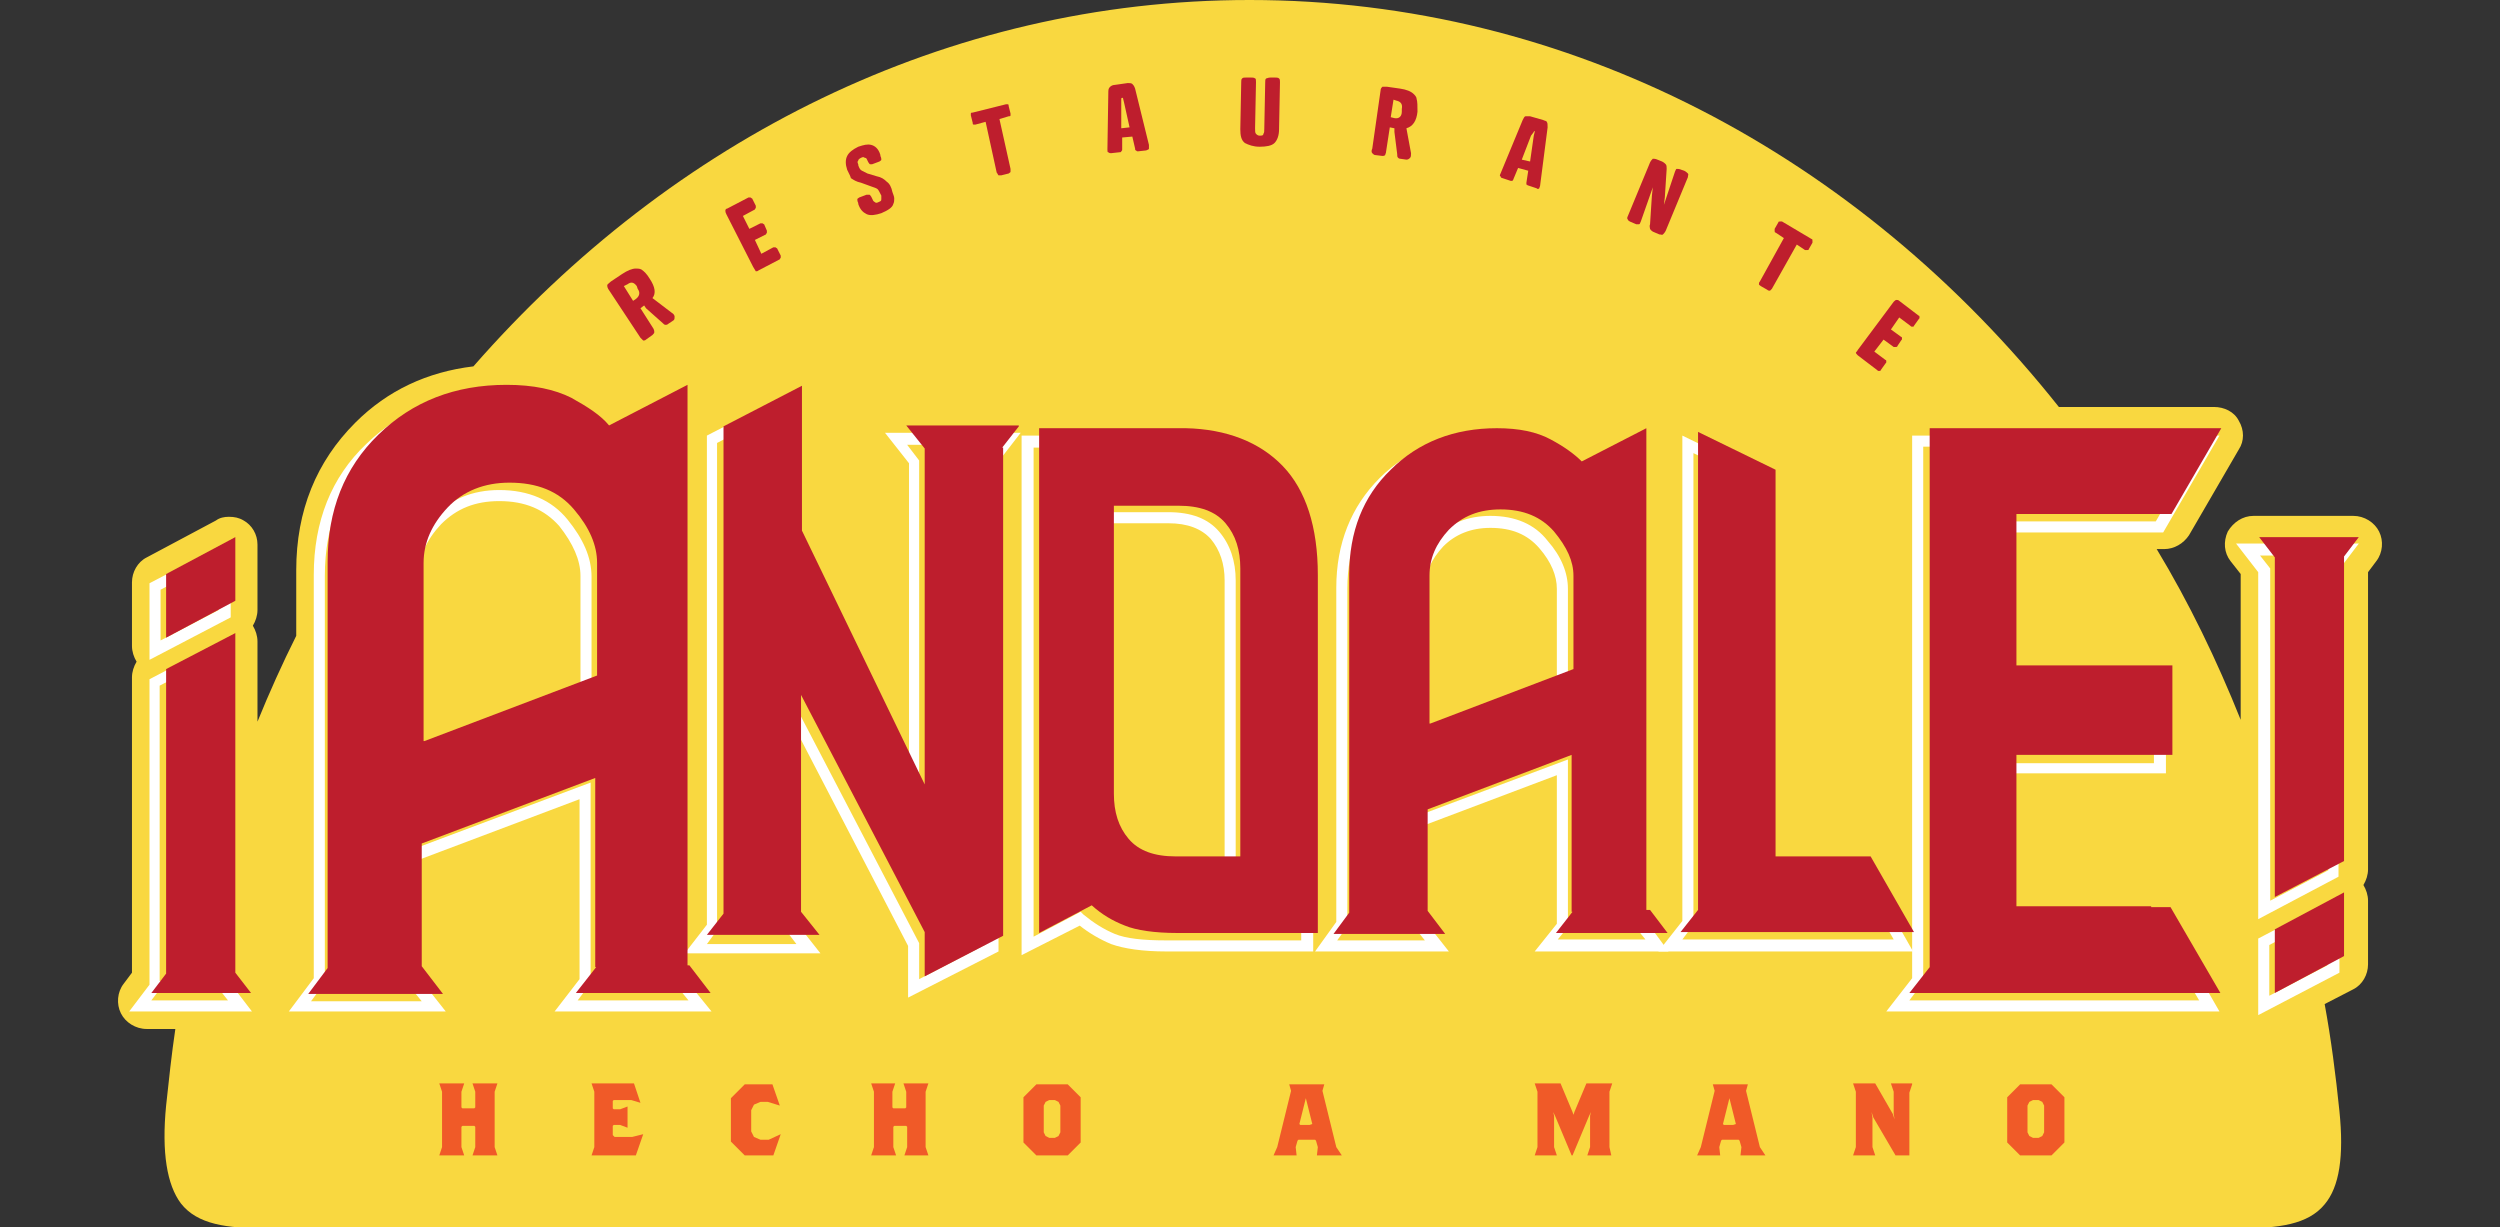 <?xml version="1.0" encoding="utf-8"?>
<!-- Generator: Adobe Illustrator 28.1.0, SVG Export Plug-In . SVG Version: 6.00 Build 0)  -->
<svg version="1.1" id="Layer_1" xmlns="http://www.w3.org/2000/svg" xmlns:xlink="http://www.w3.org/1999/xlink" x="0px" y="0px"
	 viewBox="0 0 270.9 133" style="enable-background:new 0 0 270.9 133;" xml:space="preserve">
<rect x="0" y="0" width="270.9" height="133" fill="#333333" stroke="none"/>
<style type="text/css">
	.st0{fill:#F9D840;}
	.st1{fill:#F05A28;}
	.st2{fill:#BE1E2D;}
	.st3{fill:#FFFFFF;}
</style>
<g>
	<path class="st0" d="M256.6,62l0.9-1.2c0.7-0.9,0.8-2.2,0.3-3.2c-0.5-1-1.6-1.7-2.8-1.7h-3.9h-3h-3.9c-1.2,0-2.2,0.7-2.8,1.7
		c-0.5,1.1-0.4,2.3,0.3,3.2l1.1,1.4v15.8c-2.6-6.5-5.6-12.7-9.1-18.5h0.8c1.1,0,2.1-0.6,2.7-1.5l5.4-9.3c0.6-0.9,0.6-2.1,0-3.1
		c-0.5-1-1.6-1.5-2.7-1.5h-16.8C201.5,16.9,170.1,0,135.4,0c-32.8,0-62.6,15.1-84.1,39.7c-5,0.6-9.3,2.6-12.8,6.1
		c-4.2,4.2-6.4,9.5-6.4,16v4.6v2.5c-1.5,3-2.9,6.1-4.2,9.3v-8.7c0-0.6-0.2-1.2-0.5-1.7c0.3-0.5,0.5-1.1,0.5-1.7V59
		c0-1.1-0.6-2.1-1.5-2.6c-0.5-0.3-1-0.4-1.6-0.4c-0.5,0-1,0.1-1.4,0.4l-7.5,4c-1,0.5-1.6,1.6-1.6,2.7v6.9c0,0.6,0.2,1.2,0.5,1.7
		c-0.3,0.5-0.5,1.1-0.5,1.7v32l-0.9,1.2c-0.7,0.9-0.8,2.2-0.3,3.2c0.5,1,1.6,1.7,2.8,1.7H19c-0.4,2.7-0.7,5.5-1,8.3
		c-0.5,5.1,0.1,8.6,1.6,10.6c1.8,2.3,5,2.7,9.2,2.7h0.6h212.7h0.6c4.2,0,7.4-0.4,9.2-2.6c1.6-1.9,2.1-5.2,1.6-10.1
		c-0.4-3.9-0.9-7.8-1.6-11.6l3.1-1.6c1-0.5,1.6-1.6,1.6-2.7v-6.9c0-0.6-0.2-1.2-0.5-1.7c0.3-0.5,0.5-1.1,0.5-1.7V62z"/>
	<g>
		<path class="st1" d="M53.9,125.2h-2.7l0.3-0.9v-2.2l-0.1-0.1h-1.3l-0.1,0.1v2.2l0.3,0.9h-2.7l0.3-0.9v-6l-0.3-0.9h2.7l-0.3,0.9
			v1.7l0.1,0.1h1.3l0.1-0.1v-1.7l-0.3-0.9h2.7l-0.3,0.9v6L53.9,125.2z"/>
		<path class="st1" d="M69.7,122.9l-0.8,2.3h-4.8l0.3-0.9v-6l-0.3-0.9h4.6l0.7,2.1l-1-0.3h-1.9l-0.1,0.1v0.8l0.1,0.1h0.7l0.8-0.3
			v2.3l-0.8-0.3h-0.7l-0.1,0.1v1l0.2,0.2h1.9L69.7,122.9z"/>
		<path class="st1" d="M84.6,122.9l-0.8,2.3h-3.1l-1.5-1.5V119l1.5-1.5h3l0.8,2.3l-1.3-0.4h-0.8l-0.7,0.3l-0.3,0.6v2.3l0.3,0.6
			l0.7,0.3h0.9L84.6,122.9z"/>
		<path class="st1" d="M100.6,125.2H98l0.3-0.9v-2.2l-0.1-0.1h-1.3l-0.1,0.1v2.2l0.3,0.9h-2.7l0.3-0.9v-6l-0.3-0.9H97l-0.3,0.9v1.7
			l0.1,0.1h1.3l0.1-0.1v-1.7l-0.3-0.9h2.7l-0.3,0.9v6L100.6,125.2z"/>
		<path class="st1" d="M117.1,123.8l-1.4,1.4h-3.4l-1.4-1.4v-4.9l1.4-1.4h3.4l1.4,1.4V123.8z M114.9,122.7v-2.9l-0.2-0.4l-0.4-0.2
			h-0.6l-0.4,0.2l-0.2,0.4v2.9l0.2,0.4l0.4,0.2h0.6l0.4-0.2L114.9,122.7z"/>
		<path class="st1" d="M145.4,125.2h-2.7l0.1-0.9l-0.2-0.7l-0.1-0.1h-1.8l-0.1,0.1l-0.2,0.7l0.1,0.9H138l0.4-0.9l1.5-6.1l-0.2-0.7
			h3.8l-0.2,0.7l1.5,6.1L145.4,125.2z M142.2,121.8l-0.6-2.4l-0.1-0.4l-0.1,0.4l-0.6,2.4l0.1,0.1h1L142.2,121.8z"/>
		<path class="st1" d="M174.6,125.2H172l0.3-0.9v-3.4l0.1-0.4l-0.2,0.4l-1.8,4.3h-0.1l-1.8-4.3l-0.2-0.4l0.1,0.4v3.4l0.3,0.9h-2.4
			l0.3-0.9v-6l-0.3-0.9h2.8l1.3,3.1l0.1,0.3l0.1-0.3l1.3-3.1h2.8l-0.3,0.9v6L174.6,125.2z"/>
		<path class="st1" d="M191.3,125.2h-2.7l0.1-0.9l-0.2-0.7l-0.1-0.1h-1.8l-0.1,0.1l-0.2,0.7l0.1,0.9h-2.5l0.4-0.9l1.5-6.1l-0.2-0.7
			h3.8l-0.2,0.7l1.5,6.1L191.3,125.2z M188.1,121.8l-0.6-2.4l-0.1-0.4l-0.1,0.4l-0.6,2.4l0.1,0.1h1L188.1,121.8z"/>
		<path class="st1" d="M207.2,117.5l-0.3,0.9v6.8h-1.5l-2.4-4.1l-0.2-0.6l0.1,0.6v3.2l0.3,0.9h-2.4l0.3-0.9v-6l-0.3-0.9h2.4l1.9,3.3
			l0.2,0.6l-0.1-0.6v-2.4l-0.3-0.9H207.2z"/>
		<path class="st1" d="M223.7,123.8l-1.4,1.4h-3.4l-1.4-1.4v-4.9l1.4-1.4h3.4l1.4,1.4V123.8z M221.5,122.7v-2.9l-0.2-0.4l-0.4-0.2
			h-0.6l-0.4,0.2l-0.2,0.4v2.9l0.2,0.4l0.4,0.2h0.6l0.4-0.2L221.5,122.7z"/>
	</g>
	<g>
		<path class="st2" d="M69.4,36.6l-3.5-5.3c-0.1-0.2-0.1-0.3-0.1-0.4c0-0.1,0.2-0.2,0.4-0.4l1.2-0.8c0.6-0.4,1.1-0.6,1.5-0.6
			c0.2,0,0.4,0,0.6,0.1c0.3,0.2,0.6,0.5,0.9,1c0.6,0.9,0.7,1.6,0.3,2.1l2.1,1.6c0.2,0.1,0.3,0.3,0.3,0.4c0,0.2,0,0.3-0.1,0.4
			l-0.6,0.4c-0.1,0.1-0.2,0.1-0.3,0.1c-0.1,0-0.2-0.1-0.3-0.2l-1.8-1.6l-0.2-0.3l-0.4,0.3l1.4,2.2c0.1,0.2,0.1,0.3,0.1,0.4
			c0,0.1-0.1,0.2-0.2,0.3L70,36.8c-0.1,0.1-0.2,0.1-0.3,0.1C69.6,36.8,69.5,36.7,69.4,36.6z M67.6,31l1,1.6l0.3-0.2
			c0.4-0.3,0.5-0.7,0.2-1.1L69,31c-0.3-0.4-0.6-0.5-1-0.2L67.6,31z"/>
		<path class="st2" d="M81.6,28.9l-2.9-5.7c-0.1-0.2-0.1-0.3-0.1-0.4c0-0.1,0.1-0.2,0.2-0.2l2.3-1.2c0.1,0,0.1,0,0.2,0
			c0.1,0,0.1,0.1,0.2,0.1l0.4,0.8c0,0.1,0,0.1,0,0.2c0,0.1-0.1,0.1-0.1,0.2l-1.3,0.7l0.7,1.4l1.2-0.6c0.1,0,0.1,0,0.2,0
			c0.1,0,0.1,0.1,0.2,0.1l0.3,0.7c0,0.1,0,0.1,0,0.2c0,0.1-0.1,0.1-0.1,0.2l-1.2,0.6l0.7,1.5l1.3-0.7c0.1,0,0.1,0,0.2,0
			c0.1,0,0.1,0.1,0.2,0.1l0.4,0.8c0,0.1,0,0.1,0,0.2c0,0.1-0.1,0.1-0.1,0.2l-2.3,1.2c-0.1,0.1-0.2,0.1-0.3,0.1
			C81.8,29.2,81.7,29.1,81.6,28.9z"/>
		<path class="st2" d="M91.8,18.4c-0.2-0.6-0.2-1.1,0-1.5c0.2-0.4,0.6-0.7,1.2-1c0.6-0.2,1-0.3,1.4-0.2c0.4,0.1,0.8,0.4,1,1.1l0,0.1
			c0.1,0.2,0.1,0.3,0.1,0.4c0,0.1-0.1,0.1-0.2,0.2l-0.8,0.3c-0.1,0-0.2,0-0.2,0c-0.1,0-0.1-0.1-0.2-0.2l-0.1-0.2
			c-0.1-0.2-0.1-0.3-0.3-0.3c-0.1-0.1-0.2-0.1-0.4,0c-0.2,0.1-0.3,0.2-0.3,0.3c-0.1,0.1-0.1,0.2,0,0.4l0,0.1
			c0.1,0.3,0.2,0.5,0.4,0.6c0.2,0.1,0.4,0.2,0.6,0.3l1,0.3c0.5,0.1,0.8,0.3,1.1,0.6c0.3,0.2,0.5,0.6,0.6,1.1
			c0.1,0.3,0.2,0.5,0.2,0.7c0,0.2,0,0.4-0.1,0.6c-0.1,0.4-0.6,0.7-1.3,1c-0.6,0.2-1.2,0.3-1.6,0.1s-0.7-0.5-0.9-1.1l0-0.1
			c-0.1-0.2-0.1-0.3-0.1-0.4c0-0.1,0.1-0.1,0.2-0.2l0.8-0.3c0.1,0,0.2,0,0.3,0c0.1,0,0.1,0.1,0.2,0.2l0.1,0.2
			c0.1,0.2,0.1,0.3,0.3,0.4c0.1,0.1,0.2,0.1,0.4,0c0.2-0.1,0.3-0.1,0.3-0.3c0-0.1,0-0.2,0-0.4l-0.1-0.2c-0.1-0.2-0.2-0.4-0.3-0.5
			c-0.1-0.1-0.4-0.2-0.7-0.3l-1.1-0.4c-0.5-0.1-0.8-0.3-1.1-0.5C92.2,19.2,92,18.8,91.8,18.4z"/>
		<path class="st2" d="M106.8,13.2l-1.1,0.3c-0.1,0-0.1,0-0.2,0c-0.1,0-0.1-0.1-0.1-0.2l-0.2-0.8c0-0.1,0-0.1,0-0.2
			c0-0.1,0.1-0.1,0.2-0.1l3.6-0.9c0.1,0,0.1,0,0.2,0c0.1,0,0.1,0.1,0.1,0.2l0.2,0.8c0,0.1,0,0.1,0,0.2c0,0.1-0.1,0.1-0.2,0.1l-1,0.3
			l1.2,5.4c0,0.1,0,0.3,0,0.3c0,0.1-0.1,0.1-0.2,0.2l-0.8,0.2c-0.1,0-0.2,0-0.3,0c-0.1-0.1-0.1-0.2-0.2-0.3L106.8,13.2z"/>
		<path class="st2" d="M120,16.2l0.1-6.3c0-0.3,0.1-0.4,0.2-0.5c0.1-0.1,0.3-0.2,0.5-0.2l1.4-0.2c0.2,0,0.4,0,0.5,0.1
			c0.1,0.1,0.2,0.2,0.3,0.5l1.5,6.1c0,0.2,0,0.3,0,0.4c0,0.1-0.1,0.1-0.3,0.2l-0.9,0.1c-0.1,0-0.1,0-0.2-0.1c-0.1,0-0.1-0.1-0.1-0.2
			l-0.3-1.3l-1.1,0.1l0,1.3c0,0.1,0,0.1-0.1,0.2c0,0.1-0.1,0.1-0.2,0.1l-0.9,0.1c-0.1,0-0.2,0-0.3-0.1C120,16.5,120,16.4,120,16.2z
			 M121.5,11.1l0,2.8l0.9-0.1l-0.6-2.7l-0.1-0.4c0-0.1,0-0.1-0.1-0.1l0,0c0,0-0.1,0-0.1,0.1L121.5,11.1z"/>
		<path class="st2" d="M134.4,14l0.1-5.1c0-0.2,0-0.3,0.1-0.4c0.1-0.1,0.2-0.1,0.5-0.1l0.4,0c0.2,0,0.4,0,0.5,0.1
			c0.1,0,0.1,0.2,0.1,0.4l-0.1,5c0,0.3,0,0.5,0.1,0.6c0.1,0.1,0.2,0.2,0.4,0.2c0.2,0,0.4,0,0.4-0.2c0.1-0.1,0.1-0.3,0.1-0.6l0.1-5
			c0-0.2,0-0.3,0.1-0.4c0.1,0,0.2-0.1,0.5-0.1l0.4,0c0.2,0,0.4,0,0.5,0.1c0.1,0.1,0.1,0.2,0.1,0.4l-0.1,5.1c0,0.7-0.2,1.2-0.5,1.5
			c-0.3,0.3-0.9,0.4-1.6,0.4c-0.7,0-1.2-0.2-1.6-0.4C134.5,15.2,134.4,14.7,134.4,14z"/>
		<path class="st2" d="M148.7,16.1l0.9-6.3c0-0.2,0.1-0.3,0.2-0.4c0.1,0,0.3,0,0.5,0l1.4,0.2c0.7,0.1,1.2,0.3,1.5,0.6
			c0.1,0.1,0.3,0.3,0.3,0.5c0.1,0.3,0.1,0.8,0.1,1.4c-0.1,1-0.5,1.6-1.2,1.8l0.5,2.7c0,0.2,0,0.4-0.1,0.5c-0.1,0.1-0.2,0.2-0.4,0.2
			l-0.7-0.1c-0.1,0-0.2-0.1-0.2-0.1c-0.1-0.1-0.1-0.2-0.1-0.4l-0.3-2.4l0-0.4l-0.5-0.1l-0.4,2.6c0,0.2-0.1,0.3-0.1,0.4
			c-0.1,0.1-0.2,0.1-0.3,0.1l-0.8-0.1c-0.1,0-0.2-0.1-0.3-0.2S148.6,16.3,148.7,16.1z M151,10.8l-0.3,1.9l0.4,0.1
			c0.5,0.1,0.8-0.2,0.8-0.7l0-0.3c0.1-0.5-0.1-0.8-0.6-0.9L151,10.8z"/>
		<path class="st2" d="M162.6,18.8l2.4-5.8c0.1-0.2,0.2-0.4,0.3-0.4c0.1,0,0.3,0,0.5,0l1.4,0.4c0.2,0.1,0.4,0.1,0.4,0.2
			c0.1,0.1,0.1,0.3,0.1,0.6l-0.8,6.2c0,0.2-0.1,0.3-0.1,0.4c-0.1,0.1-0.2,0.1-0.3,0l-0.9-0.3c-0.1,0-0.1-0.1-0.2-0.1
			c0-0.1,0-0.1,0-0.2l0.2-1.3l-1.1-0.3l-0.5,1.2c0,0.1-0.1,0.1-0.1,0.2c-0.1,0-0.1,0-0.2,0l-0.9-0.3c-0.1,0-0.2-0.1-0.2-0.2
			C162.5,19.1,162.5,19,162.6,18.8z M165.9,14.7l-1,2.6l0.9,0.2l0.4-2.8l0.1-0.4c0-0.1,0-0.1,0-0.1l0,0c0,0-0.1,0-0.1,0.1
			L165.9,14.7z"/>
		<path class="st2" d="M176.4,23.4l2.4-5.8c0.1-0.2,0.2-0.3,0.3-0.4c0.1,0,0.3,0,0.5,0.1l0.5,0.2c0.2,0.1,0.3,0.2,0.4,0.3
			c0.1,0.1,0.1,0.3,0.1,0.5l-0.2,3.1l-0.1,0.8c0,0,0,0,0,0l0,0c0,0,0,0,0,0l1.2-3.6c0.1-0.2,0.1-0.3,0.2-0.3c0.1,0,0.3,0,0.5,0.1
			l0.3,0.1c0.2,0.1,0.3,0.2,0.4,0.3c0.1,0.1,0,0.2,0,0.4l-2.4,5.8c-0.1,0.2-0.2,0.3-0.3,0.4c-0.1,0.1-0.2,0-0.4,0l-0.7-0.3
			c-0.1-0.1-0.2-0.1-0.3-0.3c0-0.1-0.1-0.3,0-0.5l0.2-3.1l0.1-0.9c0,0,0,0,0,0l0,0c0,0,0,0,0,0l-1.3,3.7c-0.1,0.2-0.1,0.3-0.2,0.3
			c-0.1,0-0.2,0-0.3,0l-0.7-0.3c-0.1-0.1-0.2-0.1-0.2-0.2C176.3,23.7,176.3,23.6,176.4,23.4z"/>
		<path class="st2" d="M193.3,25.8l-0.9-0.6c-0.1,0-0.1-0.1-0.1-0.2c0-0.1,0-0.1,0-0.2l0.4-0.7c0-0.1,0.1-0.1,0.2-0.1
			c0.1,0,0.1,0,0.2,0l3.2,1.9c0.1,0,0.1,0.1,0.1,0.2c0,0.1,0,0.1,0,0.2l-0.4,0.7c0,0.1-0.1,0.1-0.2,0.1c-0.1,0-0.1,0-0.2,0l-0.9-0.6
			l-2.7,4.8c-0.1,0.1-0.2,0.2-0.2,0.2c-0.1,0-0.2,0-0.3-0.1l-0.7-0.4c-0.1-0.1-0.2-0.1-0.2-0.2c0-0.1,0-0.2,0.1-0.3L193.3,25.8z"/>
		<path class="st2" d="M201.4,37.8l3.8-5.1c0.1-0.1,0.2-0.2,0.3-0.2c0.1,0,0.2,0,0.3,0.1l2.1,1.6c0.1,0,0.1,0.1,0.1,0.2
			c0,0.1,0,0.1-0.1,0.2l-0.5,0.7c0,0.1-0.1,0.1-0.2,0.1c-0.1,0-0.1,0-0.2-0.1l-1.2-0.9l-0.9,1.3l1.1,0.8c0.1,0,0.1,0.1,0.1,0.2
			c0,0.1,0,0.1-0.1,0.2l-0.4,0.6c0,0.1-0.1,0.1-0.2,0.1c-0.1,0-0.1,0-0.2,0l-1.1-0.8l-1,1.3l1.2,0.9c0.1,0,0.1,0.1,0.1,0.2
			c0,0.1,0,0.1-0.1,0.2l-0.5,0.7c0,0.1-0.1,0.1-0.2,0.1c-0.1,0-0.1,0-0.2-0.1l-2.1-1.6c-0.1-0.1-0.2-0.2-0.2-0.3
			C201.3,38,201.3,37.9,201.4,37.8z"/>
	</g>
	<g>
		<g>
			<path class="st3" d="M27.3,109.6H14l2.2-2.9V73.6l8.8-4.6v37.6L27.3,109.6z M16.4,108.4h8.3l-1.1-1.4V71l-6.3,3.3v32H18
				L16.4,108.4z M16.2,71.5v-8.3l8.8-4.6v8.3L16.2,71.5z M17.4,63.9v5.5l6.3-3.3v-5.5L17.4,63.9z"/>
		</g>
		<g>
			<path class="st3" d="M244.7,110v-8.3l8.8-4.6v8.3L244.7,110z M245.9,102.4v5.5l6.3-3.3v-5.5L245.9,102.4z M244.7,99.6V62
				l-2.4-3.1h13.3l-2.2,2.9V95L244.7,99.6z M244.9,60.2l1.1,1.4v36l6.3-3.3v-32h-0.6l1.6-2.1H244.9z"/>
		</g>
		<g>
			<g>
				<path class="st3" d="M180.8,103.1h-14.5l2.4-3V84l-14.3,5.4v10.4l2.6,3.3h-14.5l2.3-3.2V63.7c0-4.8,1.6-8.8,4.7-11.9
					c3.1-3.1,7.2-4.6,12-4.6c2.5,0,4.5,0.4,6.1,1.3c1.3,0.7,2.4,1.5,3.2,2.2l7.5-3.9v52.9L180.8,103.1z M168.8,101.8h9.5l-1.3-1.6
					V48.9l-6.5,3.4l-0.3-0.4c-0.7-0.8-1.8-1.6-3.2-2.3c-1.4-0.7-3.3-1.1-5.5-1.1c-4.5,0-8.2,1.4-11.1,4.3c-2.9,2.8-4.4,6.5-4.4,11
					l0,36.4l-0.1,0.3l-1,1.4h9.5l-1.3-1.6V88.6l16.8-6.3v17.3h0.7L168.8,101.8z M153.2,80.7v-17c0-2,0.8-3.8,2.3-5.4
					c1.5-1.6,3.6-2.4,6-2.4c2.7,0,4.8,0.9,6.2,2.7c1.5,1.7,2.2,3.5,2.2,5.2v10.5L153.2,80.7z M161.5,57.2c-2.1,0-3.8,0.7-5.1,2
					c-1.3,1.4-2,2.9-2,4.5v15.2l14.3-5.4v-9.7c0-1.4-0.6-2.9-1.9-4.4C165.5,57.9,163.8,57.2,161.5,57.2z"/>
			</g>
			<g>
				<path class="st3" d="M77.1,109.6h-17l2.7-3.5V86.6l-17.5,6.6v12.6l3,3.8h-17L34,106V62.3c0-5.8,1.9-10.6,5.7-14.2
					c3.8-3.7,8.6-5.5,14.3-5.5c3,0,5.4,0.5,7.3,1.5c1.7,0.9,3,1.8,3.9,2.7l8.9-4.6v63.7L77.1,109.6z M62.6,108.4h12l-1.7-2.1V44.2
					l-8,4.1L64.6,48c-0.9-0.9-2.2-1.9-3.9-2.8c-1.7-0.9-4-1.4-6.7-1.4c-5.4,0-10,1.7-13.5,5.2c-3.5,3.4-5.3,7.9-5.3,13.4l0,43.9
					l-0.1,0.3l-1.4,1.9h12l-1.7-2.1V92.3l20-7.5v20.8h0.7L62.6,108.4z M44.2,82.6V62.4c0-2.4,0.9-4.5,2.8-6.4
					c1.8-1.9,4.2-2.9,7.1-2.9c3.2,0,5.7,1.1,7.4,3.2c1.7,2.1,2.6,4.1,2.6,6.2V75L44.2,82.6z M54.1,54.3c-2.6,0-4.6,0.8-6.3,2.5
					c-1.6,1.7-2.4,3.5-2.4,5.6v18.5l17.5-6.7V62.4c0-1.7-0.8-3.5-2.3-5.4C59,55.2,56.9,54.3,54.1,54.3z"/>
			</g>
			<g>
				<path class="st3" d="M110.7,103.5V47.2h16.5c4.7,0.1,8.5,1.6,11.1,4.3l0,0c2.6,2.7,4,6.9,4,12.3v39.3h-15.9
					c-2.6,0-4.6-0.3-6-0.8c-1.2-0.5-2.4-1.2-3.4-2L110.7,103.5z M117.1,98.8l0.3,0.3c1.1,0.9,2.2,1.6,3.4,2.1
					c1.2,0.5,3.1,0.7,5.5,0.7h14.7V63.8c0-5.1-1.2-8.9-3.6-11.4h0c-2.4-2.5-5.9-3.8-10.2-3.9l-15.2,0v53L117.1,98.8z M133.9,94.8
					h-7.6c-2.5,0-4.3-0.7-5.5-2.1c-1.2-1.4-1.8-3.2-1.8-5.3V55.5h7.6c2.5,0,4.3,0.7,5.5,2.1c1.2,1.4,1.8,3.2,1.8,5.3v1.4h0V94.8z
					 M120.3,56.7v30.6c0,1.8,0.5,3.4,1.5,4.5c1,1.1,2.5,1.7,4.6,1.7h6.3V63.1h0v-0.2c0-1.8-0.5-3.3-1.5-4.5c-1-1.1-2.5-1.7-4.6-1.7
					H120.3z"/>
			</g>
			<g>
				<path class="st3" d="M240.5,109.6h-36.1l2.8-3.6V47.2h33.3l-6.1,10.5h-16.6v15.2h16.9v10.9h-16.9v15.2l6.9,0h9.7L240.5,109.6z
					 M206.9,108.4h31.4l-4.7-8h-9l-8.1,0V82.7h16.9v-8.5h-16.9V56.5h17.1l4.7-8.1h-29.9v58L206.9,108.4z"/>
			</g>
			<g>
				<path class="st3" d="M207.3,103.1h-27.6l2.6-3.3V47.2l9.6,4.7v41.7l10,0L207.3,103.1z M182.3,101.8h22.9l-4-7H198l-7.3,0V52.6
					l-7.2-3.5v51.1L182.3,101.8z"/>
			</g>
			<g>
				<path class="st3" d="M98.4,108.1v-5.6L86.3,79.2v20.8l2.6,3.3H74.2l2.4-3.1V47.2l9.7-5v16.6l12.2,25V50.2l-2.6-3.3h14.7
					l-2.4,3.1v53.1L98.4,108.1z M85,74.2l14.6,28v3.9l7.3-3.8V50.5h-0.7l1.8-2.3h-9.7l1.3,1.7V89L85,59V44.2l-7.3,3.8v52.8l-1.1,1.5
					h9.7l-1.3-1.7V74.2z"/>
			</g>
		</g>
	</g>
	<g>
		<path class="st2" d="M25.5,105.4l1.7,2.2h-3.9h-3h-3.9l1.6-2.1h0v-33l7.5-3.9V105.4z M25.5,58.2v6.9l-7.5,4v-6.9L25.5,58.2z"/>
		<path class="st2" d="M246.5,60.4l-1.7-2.2l3.9,0l3,0h3.9l-1.6,2.1l0,0l0,33l-7.5,3.9L246.5,60.4z M246.5,107.6v-6.9l7.5-4v6.9
			L246.5,107.6z"/>
		<g>
			<path class="st2" d="M178.8,98.6l1.9,2.5h-4.4H173h-4.4l1.8-2.3h-0.1v-17l-15.6,5.9v11l1.9,2.5h-4.4h-3.3h-4.4l1.7-2.3l0-0.1
				V66.1v-3.8c0-4.7,1.5-8.5,4.5-11.4c3-3,6.9-4.5,11.5-4.5c2.4,0,4.3,0.4,5.8,1.2c1.5,0.8,2.6,1.6,3.4,2.4l7-3.6V98.6z M155,78.4
				l15.5-5.9v-7.6v-0.1c0-0.1,0-0.4,0-0.9c0-0.5,0-1,0-1.5c0-1.6-0.7-3.1-2.1-4.8c-1.4-1.6-3.3-2.4-5.8-2.4c-2.3,0-4.1,0.7-5.6,2.2
				c-1.4,1.5-2.1,3.1-2.1,5v2.5V78.4z"/>
			<path class="st2" d="M74.7,104.6l2.3,3h-5.3h-4h-5.3l2.2-2.8h-0.1V84.3l-18.8,7.1v13.3l2.3,3h-5.3h-4h-5.3l2.1-2.8l0-0.2V65.5
				v-4.6c0-5.6,1.8-10.2,5.5-13.8c3.7-3.6,8.3-5.4,13.9-5.4c2.9,0,5.2,0.5,7,1.4c1.8,1,3.2,1.9,4.1,3l8.5-4.4V104.6z M46,80.3
				l18.7-7.1V64v-0.1c0-0.2,0-0.5,0-1.1c0-0.6,0-1.2,0-1.8c0-1.9-0.8-3.8-2.5-5.8c-1.7-2-4-2.9-7-2.9c-2.7,0-5,0.9-6.7,2.7
				c-1.7,1.8-2.6,3.8-2.6,6V64V80.3z"/>
			<path class="st2" d="M139,50.5c2.5,2.6,3.8,6.6,3.8,11.8V71v30.1h-1.4h-6.9H133h-5.4c-2.5,0-4.5-0.3-5.7-0.8
				c-1.3-0.5-2.5-1.2-3.6-2.2l-5.7,3V46.4h2h6.4h1.6h5.4h0.5C132.9,46.5,136.5,47.9,139,50.5z M133.9,92.8h0.5V62.4h0
				c0-0.3,0-0.5,0-0.8c0-2-0.5-3.6-1.6-4.9c-1.1-1.3-2.8-1.9-5.1-1.9h-6.4h-0.6v22.6V86c0,2,0.5,3.6,1.6,4.9
				c1.1,1.3,2.8,1.9,5.1,1.9H133.9z"/>
			<path class="st2" d="M233.1,98.3h2.1l5.4,9.3h-8.6h-6.1c-0.8,0-2,0-3.4,0c-0.7,0-1.4,0-2.1,0h-4.9h-3.7h-4.9l2.2-2.8V46.4h31.6
				l-5.4,9.3h-16.8v16.4h16.9v9.7h-16.9v16.4l7.5,0H233.1z"/>
			<path class="st2" d="M202.7,92.8l4.7,8.2h-2.8h-5.4c-1.1,0-2.8,0-5,0h-4.4h-3.3h-4.4l1.9-2.4V46.8l8.4,4.1v41.9l6.7,0h1.8H202.7z
				"/>
			<path class="st2" d="M110.4,46.2l-1.8,2.3h0.1v52.9l-8.5,4.4V101L86.8,75.3v23.5l2,2.5h-4.4H81h-4.4l1.8-2.3v-0.1V46.2l8.5-4.4
				v15.7L100.2,85V48.6l-2-2.5h4.4h3.3H110.4z"/>
		</g>
	</g>
</g>
</svg>
